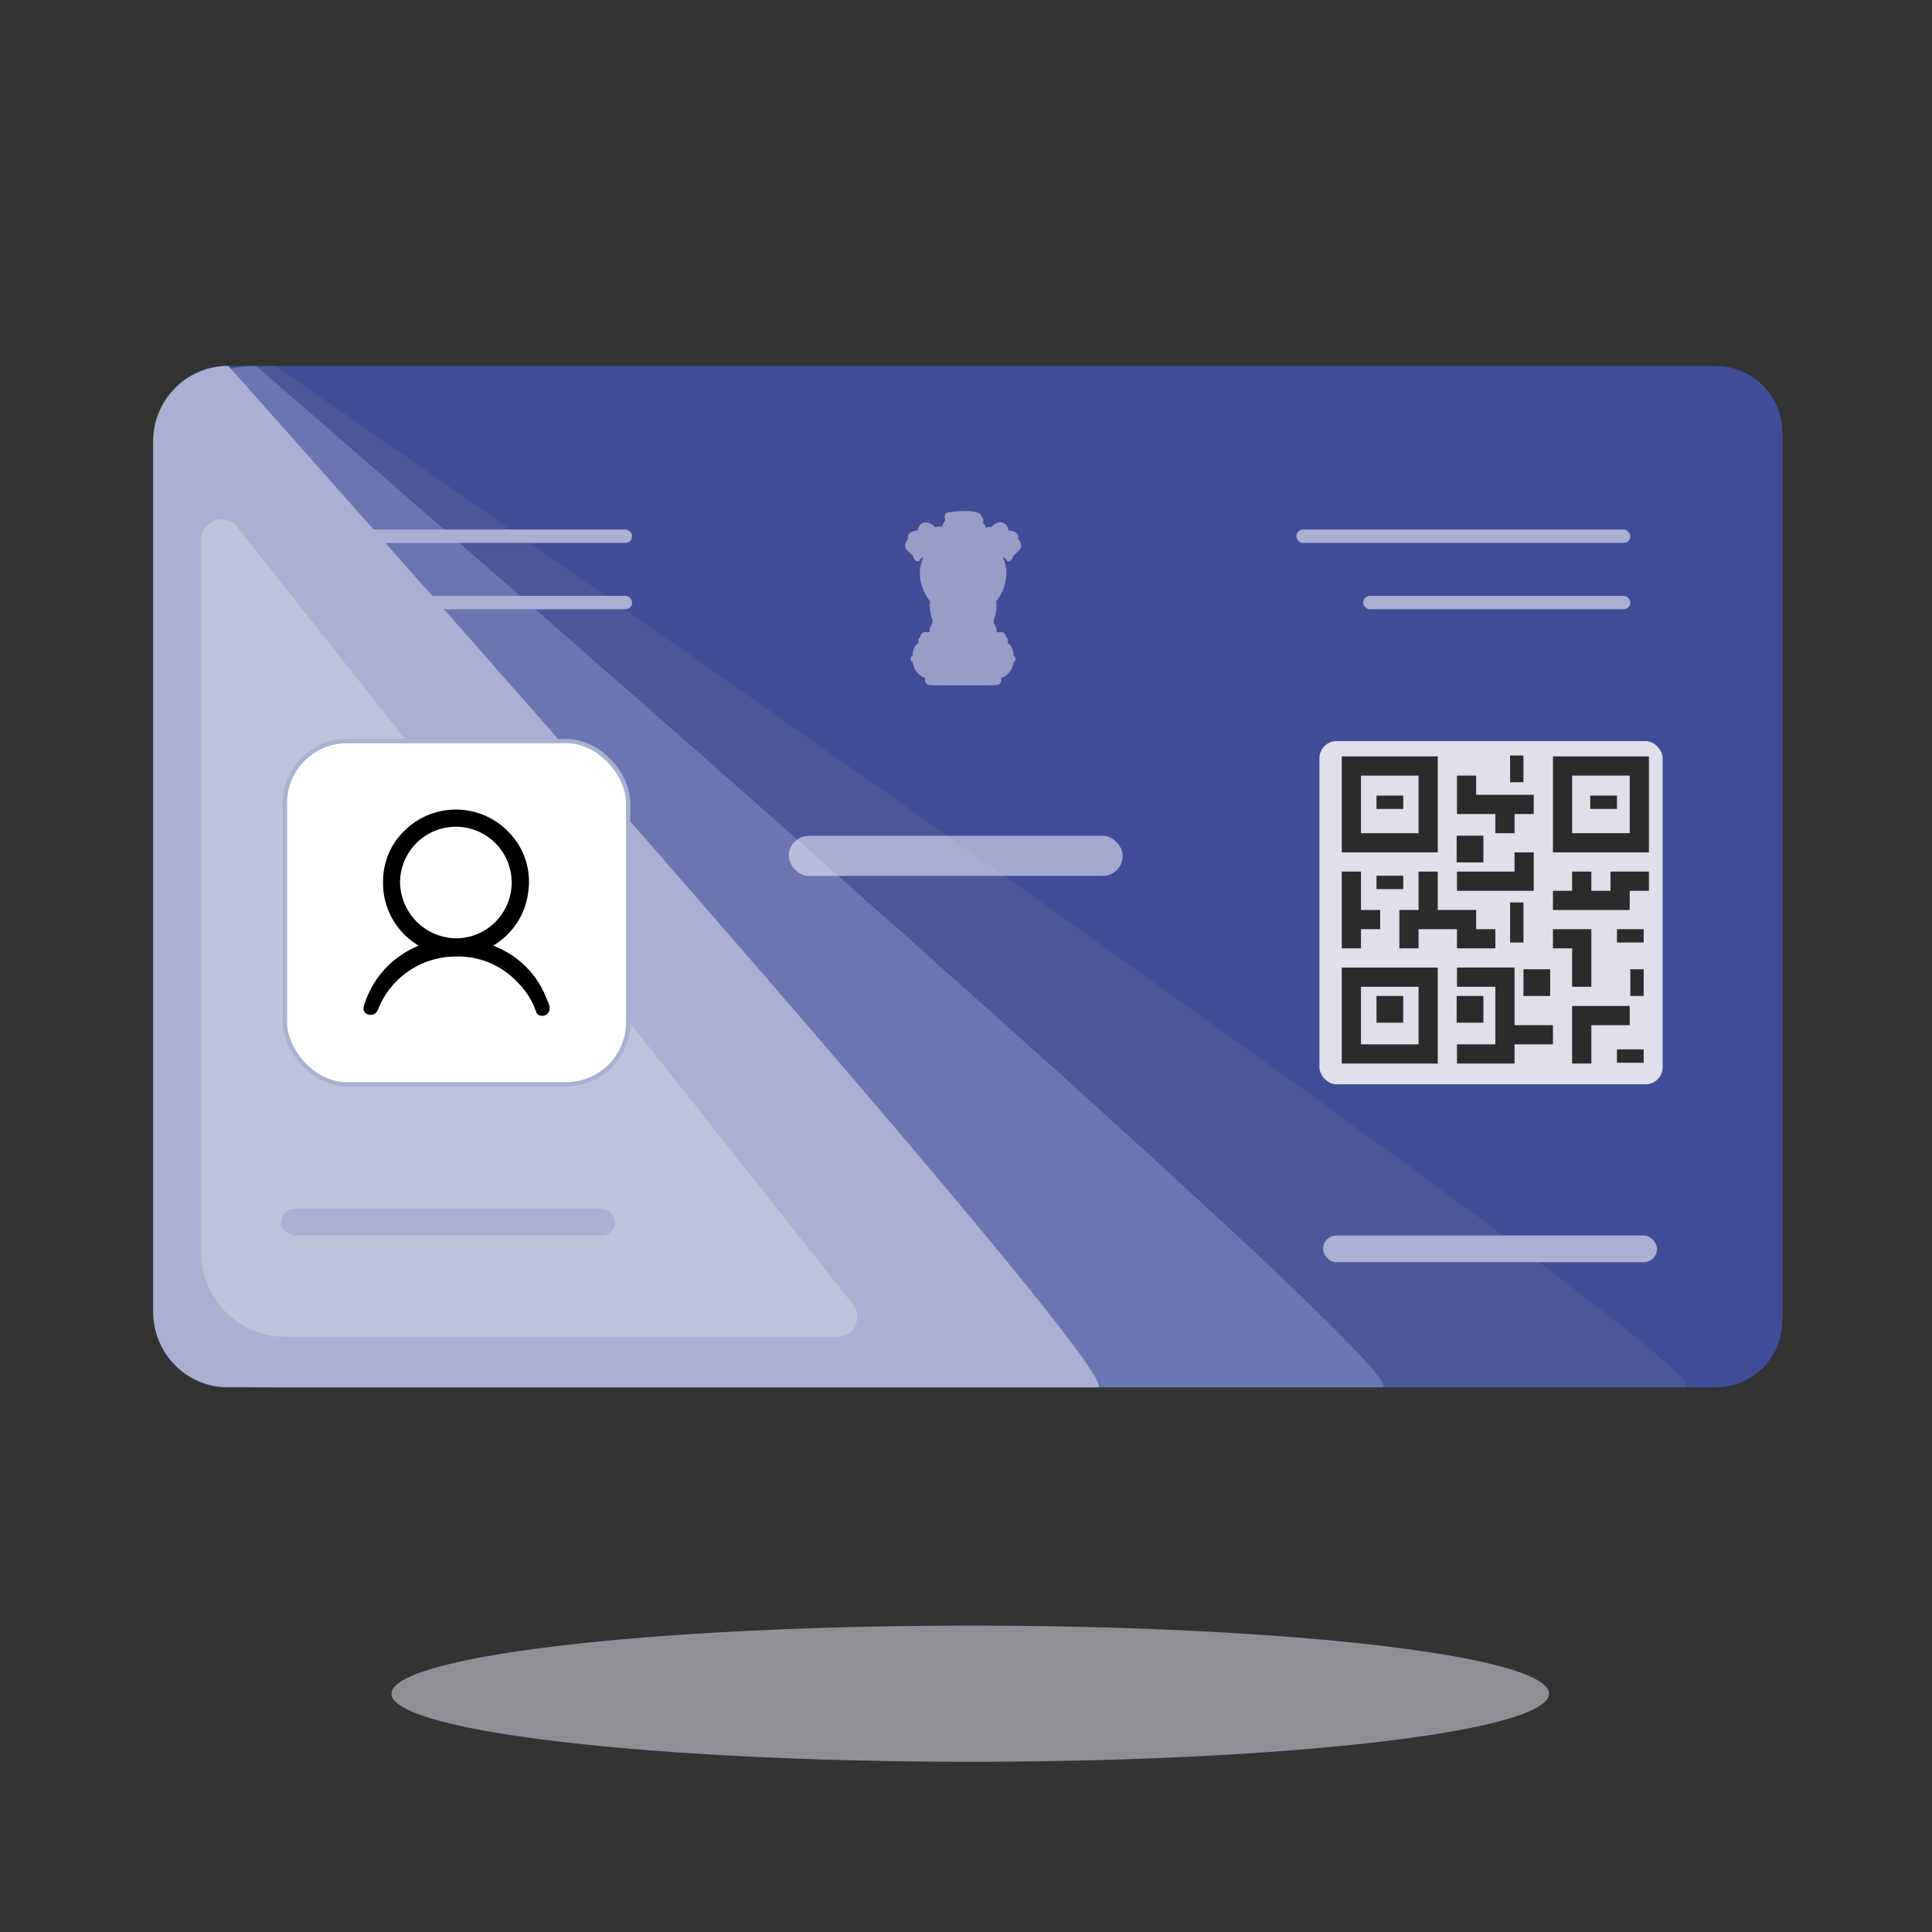 <svg xmlns="http://www.w3.org/2000/svg" id="Component_37_1" width="227" height="227" data-name="Component 37 – 1" viewBox="0 0 227 227">
    <rect x="0" y="0" width="227" height="227" fill="#333333" stroke="none"/>
    <defs>
        <style>
            .cls-1{fill:#3f4d98}.cls-2{fill:#4a589a}.cls-3{fill:#6a76b0}.cls-4{fill:#aab0d1}.cls-10,.cls-5,.cls-7,.cls-8{fill:#fff}.cls-5{opacity:.24}.cls-6{fill:none}.cls-7{stroke:#aab0d1;stroke-miterlimit:10;stroke-width:.5px}.cls-8{opacity:.451}.cls-9{fill:#f5f5f5;opacity:.878}.cls-10{opacity:.518}.cls-11{fill:#2b2b2b}.cls-12{fill:#eaecf7;stroke:rgba(0,0,0,0);opacity:.503}
        </style>
    </defs>
    <g id="Group_19644" data-name="Group 19644" transform="translate(-154 -198)">
        <g id="Group_19689" data-name="Group 19689" transform="translate(172 241)">
            <g id="Group_19500" data-name="Group 19500" transform="translate(-127.846 -384.875)">
                <path id="Path_17196" d="M7.842 0H182.97a7.834 7.834 0 0 1 7.842 7.826v104.348A7.834 7.834 0 0 1 182.97 120H7.842A7.834 7.834 0 0 1 0 112.174V7.826A7.834 7.834 0 0 1 7.842 0z" class="cls-1" data-name="Path 17196" transform="translate(128.458 384.875)"/>
                <path id="Path_10814" d="M179.912 120H14.333C6.416 120 0 116.054 0 111.186V8.813C0 3.946 6.416 0 14.333 0c0 0 173.496 120 165.579 120z" class="cls-2" data-name="Path 10814" transform="translate(127.846 384.875)"/>
                <path id="Path_10815" d="M143.7 120H11.448C5.126 120 0 116.054 0 111.186V8.813C0 3.946 5.126 0 11.448 0c0 0 138.579 120 132.252 120z" class="cls-3" data-name="Path 10815" transform="translate(128.497 384.875)"/>
                <path id="Path_10816" d="M110.934 120H8.837A8.826 8.826 0 0 1 0 111.186V8.813A8.825 8.825 0 0 1 8.837 0s106.979 120 102.097 120z" class="cls-4" data-name="Path 10816" transform="translate(127.846 384.875)"/>
                <path id="Path_11077" d="M74.7 96.051H9.89A9.887 9.887 0 0 1 0 86.168V2.351A2.349 2.349 0 0 1 4.191.9l72.354 91.348a2.347 2.347 0 0 1-1.845 3.803z" class="cls-5" data-name="Path 11077" transform="translate(133.511 402.89)"/>
                <rect id="Rectangle_3603" width="190.812" height="120" class="cls-6" data-name="Rectangle 3603" rx="14.185" transform="translate(128.458 384.875)"/>
                <rect id="Rectangle_3605" width="40.323" height="40.323" class="cls-7" data-name="Rectangle 3605" rx="7.283" transform="translate(143.33 428.951)"/>
                <path id="Path_11075" d="M15.238 15.976c.205.092.368.166.532.238a10.689 10.689 0 0 1 5.8 6.157 2.067 2.067 0 0 1 .3 1.031.867.867 0 0 1-1.23.755.629.629 0 0 1-.333-.322 8.873 8.873 0 0 0-2.2-3.529 9.525 9.525 0 0 0-7.277-3.037 9.826 9.826 0 0 0-9.044 6.021c-.062.127-.106.264-.171.389a.891.891 0 0 1-.934.426.764.764 0 0 1-.681-.644 1.786 1.786 0 0 1 .143-.691 11.021 11.021 0 0 1 6.033-6.645c.09-.041.178-.086.3-.146A8.5 8.5 0 0 1 2.3 8.483a8.23 8.23 0 0 1 2.611-6.09 8.586 8.586 0 0 1 12.189.295 8.3 8.3 0 0 1 2.242 7.084 8.445 8.445 0 0 1-4.104 6.204zm-4.29-.848A6.555 6.555 0 1 0 4.3 8.676a6.674 6.674 0 0 0 6.648 6.452z" data-name="Path 11075" transform="translate(152.554 436.995)"/>
                <path id="Path_11076" d="M13.264 3.235a.559.559 0 0 0-.044-.511c-.241-.363-.918-.44-1.1-.455a.935.935 0 0 0-.2-.589.978.978 0 0 0-.769-.358 1.658 1.658 0 0 0-1.05.6c-.136-.117-.47.009-.6.067a.877.877 0 0 0-.36-.574c.236-.4-.17-.852-.223-.907-.318-.8-3.39-.446-3.882-.332-.445.1-.381.535-.342.793a.715.715 0 0 1 .015.173c-.112.045-.293.516-.355.686-.111-.01-.631-.049-.8.1a1.658 1.658 0 0 0-1.05-.6.982.982 0 0 0-.771.361.928.928 0 0 0-.2.586c-.182.014-.858.091-1.1.455a.559.559 0 0 0-.044.511 1.851 1.851 0 0 0-.279.409.756.756 0 0 0 .042.855 4.552 4.552 0 0 0 .548.547c.16.141.266.235.277.332a.724.724 0 0 0 .335.489.371.371 0 0 0 .36 0l.012-.007v-.013c.006-.018.144-.417.508-.4C2 5.8.958 7.94 2.947 10.63a4.175 4.175 0 0 0 .212 1.96.812.812 0 0 1-.068.816 1.372 1.372 0 0 0-.212.735.085.085 0 0 1-.015.076c-.049.052-.206.038-.345.025a.705.705 0 0 0-.382.025c-.242.152-.347.322-.319.517a.6.6 0 0 0-.255.329.482.482 0 0 0 .061.365 1.293 1.293 0 0 0-.361.322A1.758 1.758 0 0 0 .924 17a.263.263 0 0 0-.144.065.408.408 0 0 0-.107.313.356.356 0 0 0 .106.3.2.2 0 0 0 .126.037 2.171 2.171 0 0 0 1.482 1.913.713.713 0 0 0 .047.571.7.7 0 0 0 .592.268c.3.015.739.02 1.195.02h4.843c.668 0 1.268-.005 1.566-.02a.7.7 0 0 0 .592-.268.71.71 0 0 0 .047-.571 2.17 2.17 0 0 0 1.482-1.913.2.2 0 0 0 .126-.037.359.359 0 0 0 .106-.3.408.408 0 0 0-.108-.313.263.263 0 0 0-.143-.065 1.758 1.758 0 0 0-.339-1.2 1.282 1.282 0 0 0-.361-.322.482.482 0 0 0 .061-.365.6.6 0 0 0-.255-.329c.028-.2-.076-.366-.318-.517a.7.7 0 0 0-.381-.025c-.14.013-.3.027-.346-.025a.085.085 0 0 1-.015-.076 1.376 1.376 0 0 0-.212-.737.8.8 0 0 1-.069-.811 4.186 4.186 0 0 0 .214-1.963 5.332 5.332 0 0 0 1.184-3.713 3.812 3.812 0 0 0-.428-1.462c.365-.017.5.378.508.4v.013l.013.007a.367.367 0 0 0 .359 0 .722.722 0 0 0 .335-.488c.01-.1.117-.191.277-.332a4.61 4.61 0 0 0 .542-.547c.417-.508-.138-1.162-.237-1.273z" class="cls-8" data-name="Path 11076" transform="translate(216.179 401.913)"/>
                <rect id="Rectangle_4016" width="40.323" height="40.323" class="cls-9" data-name="Rectangle 4016" rx="2" transform="translate(264.874 428.951)"/>
                <rect id="Rectangle_4009" width="39.237" height="1.569" class="cls-4" data-name="Rectangle 4009" rx=".785" transform="translate(144.881 404.093)"/>
                <rect id="Rectangle_4012" width="39.237" height="1.569" class="cls-4" data-name="Rectangle 4012" rx=".785" transform="translate(262.162 404.093)"/>
                <rect id="Rectangle_4010" width="39.237" height="1.569" class="cls-4" data-name="Rectangle 4010" rx=".785" transform="translate(144.881 411.887)"/>
                <rect id="Rectangle_4014" width="39.237" height="3.139" class="cls-4" data-name="Rectangle 4014" rx="1.569" transform="translate(142.881 483.9)"/>
                <rect id="Rectangle_4015" width="39.237" height="3.139" class="cls-4" data-name="Rectangle 4015" rx="1.569" transform="translate(265.301 487.039)"/>
                <rect id="Rectangle_4013" width="39.237" height="4.708" class="cls-10" data-name="Rectangle 4013" rx="2.354" transform="translate(202.522 440.078)"/>
                <rect id="Rectangle_4011" width="31.39" height="1.569" class="cls-4" data-name="Rectangle 4011" rx=".785" transform="translate(270.01 411.887)"/>
                <g id="Group_18661" data-name="Group 18661" transform="translate(267.499 430.645)">
                    <g id="Group_18660" data-name="Group 18660">
                        <path id="Path_16433" d="M11.277 0H0v11.277h11.277zM9.022 9.022H2.255V2.255h6.767z" class="cls-11" data-name="Path 16433" transform="translate(0 .104)"/>
                        <path id="Rectangle_3793" d="M0 0h3.139v1.569H0z" class="cls-11" data-name="Rectangle 3793" transform="translate(4.08 4.708)"/>
                        <path id="Path_16434" d="M0 0v11.277h11.277V0zm9.022 9.022H2.256V2.255h6.766z" class="cls-11" data-name="Path 16434" transform="translate(24.81 .104)"/>
                        <path id="Rectangle_3794" d="M0 0h3.139v1.569H0z" class="cls-11" data-name="Rectangle 3794" transform="translate(29.192 4.708)"/>
                        <path id="Path_16435" d="M0 11.277h11.277V0H0zm2.255-9.021h6.767v6.766H2.255z" class="cls-11" data-name="Path 16435" transform="translate(0 24.914)"/>
                        <path id="Rectangle_3795" d="M0 0h3.139v3.139H0z" class="cls-11" data-name="Rectangle 3795" transform="translate(4.08 28.251)"/>
                        <path id="Rectangle_3796" d="M0 0h1.569v3.139H0z" class="cls-11" data-name="Rectangle 3796" transform="translate(19.775)"/>
                        <path id="Path_16436" d="M4.511 6.766h2.255V4.511h2.256V2.255H2.255V0H0v4.511h4.511z" class="cls-11" data-name="Path 16436" transform="translate(13.533 2.36)"/>
                        <path id="Rectangle_3797" d="M0 0h3.139v3.139H0z" class="cls-11" data-name="Rectangle 3797" transform="translate(13.497 9.417)"/>
                        <path id="Path_16437" d="M9.022 0H6.766v2.255H0v2.256h9.022z" class="cls-11" data-name="Path 16437" transform="translate(13.533 11.382)"/>
                        <path id="Path_16438" d="M2.255 6.766h2.256V4.511H2.255V0H0v9.022h2.255z" class="cls-11" data-name="Path 16438" transform="translate(0 13.637)"/>
                        <path id="Rectangle_3798" d="M0 0h3.139v1.569H0z" class="cls-11" data-name="Rectangle 3798" transform="translate(4.08 14.125)"/>
                        <path id="Path_16439" d="M6.766 9.022h4.511V6.766H9.022V4.511H4.511V0H2.255v4.511H0v4.511h2.255V6.766h4.511z" class="cls-11" data-name="Path 16439" transform="translate(6.766 13.637)"/>
                        <path id="Rectangle_3799" d="M0 0h1.569v4.708H0z" class="cls-11" data-name="Rectangle 3799" transform="translate(19.775 17.264)"/>
                        <path id="Path_16440" d="M6.766 0H0v2.256h4.511v6.766H0v2.255h6.766V9.022h4.511V6.766H6.766z" class="cls-11" data-name="Path 16440" transform="translate(13.533 24.914)"/>
                        <path id="Rectangle_3800" d="M0 0h3.139v3.139H0z" class="cls-11" data-name="Rectangle 3800" transform="translate(13.497 28.251)"/>
                        <path id="Rectangle_3801" d="M0 0h3.139v3.139H0z" class="cls-11" data-name="Rectangle 3801" transform="translate(21.345 25.112)"/>
                        <path id="Path_16441" d="M6.766 0H0v6.766h2.255V2.255h4.511z" class="cls-11" data-name="Path 16441" transform="translate(27.065 29.425)"/>
                        <path id="Rectangle_3802" d="M0 0h3.139v1.569H0z" class="cls-11" data-name="Rectangle 3802" transform="translate(32.331 34.529)"/>
                        <path id="Rectangle_3803" d="M0 0h1.569v3.139H0z" class="cls-11" data-name="Rectangle 3803" transform="translate(33.901 25.112)"/>
                        <path id="Path_16442" d="M2.256 6.766h2.255V0H0v2.255h2.256z" class="cls-11" data-name="Path 16442" transform="translate(24.81 20.403)"/>
                        <path id="Path_16443" d="M6.766 2.255H4.511V0H2.256v2.255H0v2.256h9.022V2.255h2.255V0H6.766z" class="cls-11" data-name="Path 16443" transform="translate(24.81 13.637)"/>
                        <path id="Rectangle_3804" d="M0 0h3.139v1.569H0z" class="cls-11" data-name="Rectangle 3804" transform="translate(32.331 20.403)"/>
                    </g>
                </g>
            </g>
            <ellipse id="Ellipse_855" cx="68" cy="8" class="cls-12" data-name="Ellipse 855" rx="68" ry="8" transform="translate(28 148)"/>
        </g>
    </g>
    <path id="Rectangle_4139" d="M0 0h227v227H0z" class="cls-6" data-name="Rectangle 4139"/>
</svg>
